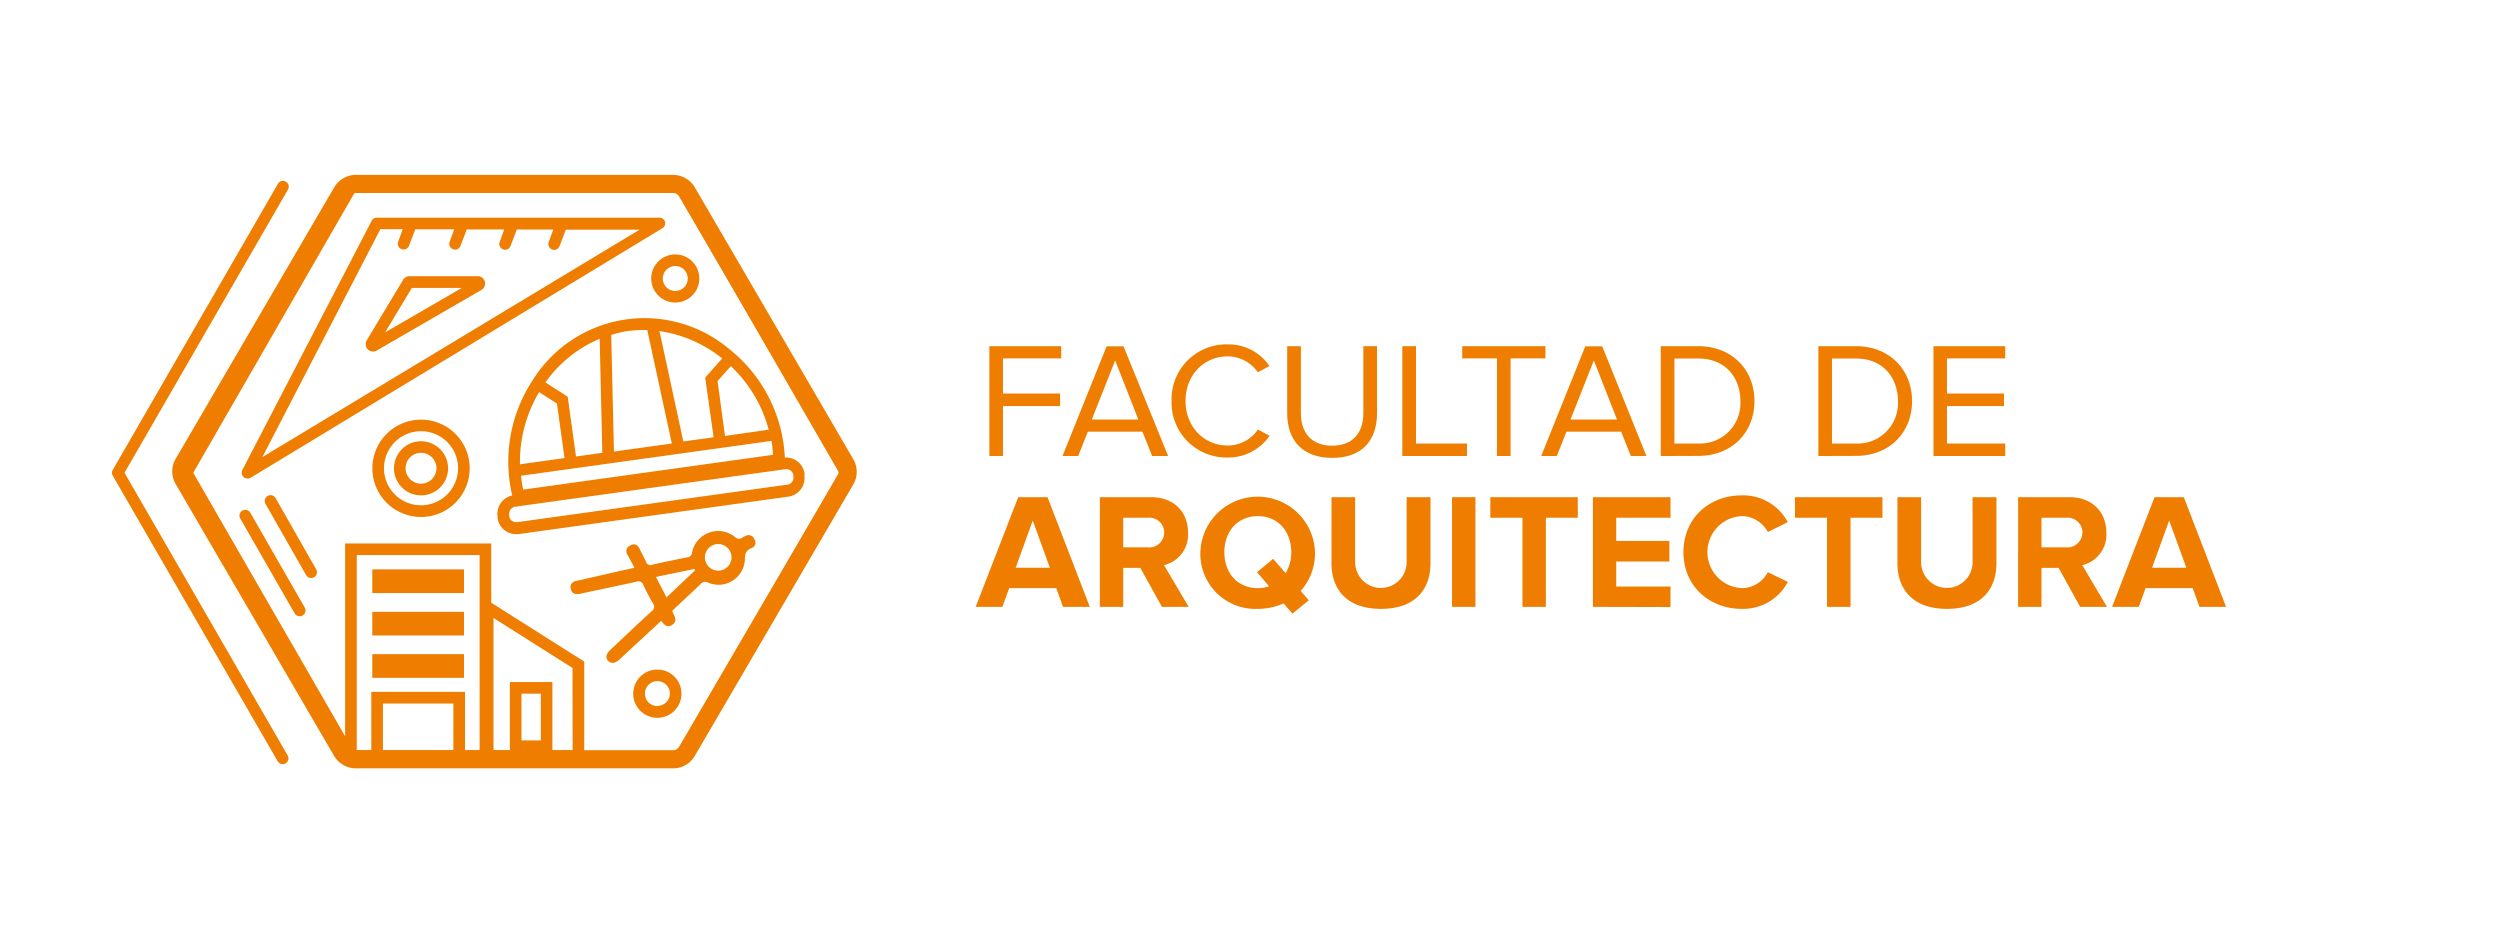 <svg xmlns="http://www.w3.org/2000/svg" id="Capa_1" data-name="Capa 1" viewBox="0 0 400.21 150.99"><defs><style>.cls-1{fill:none;}.cls-2{fill:#ef7d00;}</style></defs><title>elementos perfiles web</title><rect class="cls-1" width="400.21" height="150.99"></rect><path class="cls-2" d="M107.73,30.89a1.14,1.14,0,0,1,1,.57L134.1,74.93a1.09,1.09,0,0,1,0,1.13l-25.38,43.47a1.14,1.14,0,0,1-1,.57H57a1.14,1.14,0,0,1-1-.57L30.61,76.06a1.09,1.09,0,0,1,0-1.13L56,31.46a1.14,1.14,0,0,1,1-.57h50.75m0-2.9H57a4.08,4.08,0,0,0-3.5,2L28.11,73.47a4,4,0,0,0,0,4L53.48,121a4.06,4.06,0,0,0,3.5,2h50.75a4,4,0,0,0,3.5-2l25.38-43.47a4,4,0,0,0,0-4L111.23,30a4.06,4.06,0,0,0-3.5-2Z"></path><path class="cls-2" d="M158.38,73V55.42h11.5v1.95h-9.32V63h9.14v2h-9.14v8Z"></path><path class="cls-2" d="M184.44,73l-1.55-3.9h-8.74L172.6,73h-2.51l7.06-17.56h2.71L187,73Zm-5.92-15.3-3.74,9.46h7.45Z"></path><path class="cls-2" d="M187.55,64.21a8.78,8.78,0,0,1,9-9.08,7.88,7.88,0,0,1,6.67,3.47l-1.85,1a5.94,5.94,0,0,0-4.82-2.55c-3.84,0-6.76,3-6.76,7.13s2.92,7.14,6.76,7.14a5.87,5.87,0,0,0,4.82-2.56l1.87,1a8,8,0,0,1-6.69,3.48A8.79,8.79,0,0,1,187.55,64.21Z"></path><path class="cls-2" d="M206.06,66.16V55.42h2.19V66.11c0,3.21,1.74,5.24,5,5.24s5-2,5-5.24V55.42h2.19V66.13c0,4.38-2.4,7.17-7.17,7.17S206.06,70.48,206.06,66.16Z"></path><path class="cls-2" d="M224.49,73V55.42h2.19V71h8.16v2Z"></path><path class="cls-2" d="M239.64,73V57.37h-5.56V55.42H247.4v1.95h-5.58V73Z"></path><path class="cls-2" d="M261.07,73l-1.55-3.9h-8.75L249.22,73h-2.5l7.06-17.56h2.71L263.57,73Zm-5.92-15.3-3.74,9.46h7.45Z"></path><path class="cls-2" d="M265.86,73V55.42h6c5.45,0,9,3.82,9,8.79s-3.55,8.77-9,8.77Zm12.75-8.77c0-3.79-2.4-6.84-6.74-6.84h-3.82V71h3.82A6.46,6.46,0,0,0,278.61,64.21Z"></path><path class="cls-2" d="M291.09,73V55.42h6c5.45,0,9,3.82,9,8.79s-3.56,8.77-9,8.77Zm12.74-8.77c0-3.79-2.39-6.84-6.74-6.84h-3.82V71h3.82A6.45,6.45,0,0,0,303.83,64.21Z"></path><path class="cls-2" d="M309.52,73V55.42H321v1.95h-9.32V63h9.13v2h-9.13v6H321v2Z"></path><path class="cls-2" d="M170.17,97.15l-1.08-3h-7.53l-1.1,3h-4.27L163,79.59h4.69l6.77,17.56Zm-4.84-13.82-2.74,7.56h5.48Z"></path><path class="cls-2" d="M186,97.15l-3.45-6.24h-2.74v6.24h-3.74V79.59h8.22c3.66,0,5.89,2.4,5.89,5.66a5,5,0,0,1-3.84,5.22l3.95,6.68Zm.37-11.9a2.39,2.39,0,0,0-2.64-2.37h-3.92v4.74h3.92A2.39,2.39,0,0,0,186.37,85.25Z"></path><path class="cls-2" d="M192.16,88.39a9.18,9.18,0,0,1,18.35,0,9.05,9.05,0,0,1-2.29,6.21l1.29,1.5-2.61,2.13-1.42-1.63a10.14,10.14,0,0,1-4.16.87A8.81,8.81,0,0,1,192.16,88.39Zm11,5.47-1.93-2.26,2.58-2.14,2,2.3a6.45,6.45,0,0,0,.9-3.37c0-3.3-2.11-5.77-5.35-5.77S196,85.09,196,88.39s2.08,5.76,5.32,5.76A5.88,5.88,0,0,0,203.17,93.86Z"></path><path class="cls-2" d="M213.15,90.15V79.59h3.79V90a4.12,4.12,0,1,0,8.24,0V79.59H229V90.12c0,4.37-2.58,7.35-7.93,7.35S213.15,94.47,213.15,90.15Z"></path><path class="cls-2" d="M232.45,97.15V79.59h3.74V97.15Z"></path><path class="cls-2" d="M243.72,97.15V82.88h-5.14V79.59h14v3.29h-5.11V97.15Z"></path><path class="cls-2" d="M255,97.15V79.59h12.42v3.29h-8.69v3.71h8.51v3.3h-8.51v4h8.69v3.29Z"></path><path class="cls-2" d="M269.49,88.39c0-5.4,4.09-9.09,9.35-9.09a8.06,8.06,0,0,1,7.35,4.29L283,85.17a4.77,4.77,0,0,0-4.14-2.55,5.77,5.77,0,0,0,0,11.53A4.71,4.71,0,0,0,283,91.6l3.21,1.55a8.1,8.1,0,0,1-7.35,4.32C273.58,97.47,269.49,93.78,269.49,88.39Z"></path><path class="cls-2" d="M292.48,97.15V82.88h-5.13V79.59h14v3.29h-5.11V97.15Z"></path><path class="cls-2" d="M303.75,90.15V79.59h3.79V90a4.12,4.12,0,1,0,8.24,0V79.59h3.82V90.12c0,4.37-2.58,7.35-7.92,7.35S303.75,94.47,303.75,90.15Z"></path><path class="cls-2" d="M333,97.15l-3.45-6.24h-2.74v6.24h-3.74V79.59h8.22c3.66,0,5.9,2.4,5.9,5.66a5,5,0,0,1-3.85,5.22l3.95,6.68Zm.37-11.9a2.39,2.39,0,0,0-2.64-2.37h-3.92v4.74h3.92A2.38,2.38,0,0,0,333.35,85.25Z"></path><path class="cls-2" d="M352.1,97.15l-1.08-3h-7.54l-1.1,3h-4.27l6.8-17.56h4.68l6.77,17.56Zm-4.85-13.82-2.74,7.56H350Z"></path><path class="cls-2" d="M135.87,74.64,110.14,30.08a2.11,2.11,0,0,0-1.81-1H56.88a2.11,2.11,0,0,0-1.81,1L29.35,74.64a2.06,2.06,0,0,0,0,2.09l25.72,44.55a1.51,1.51,0,0,0,.18.26V122h.45a2,2,0,0,0,1.18.38h51.45a2.09,2.09,0,0,0,1.81-1l25.73-44.55A2.11,2.11,0,0,0,135.87,74.64ZM72.58,120.1H61.3v-7.48H72.58Zm4.2,0H74.44v-9.34h-15v9.34H57.11V88.86H76.78Zm9.8-1.57h-3.1v-7.48h3.1Zm5.09,1.57H88.43V109.19H81.62V120.1H79V98.93l12.65,8Zm42.59-44.3-25.73,44.55a.22.22,0,0,1-.2.12H93.53V105.91L78.64,96.49V87H55.25v30.87L31,75.8a.21.21,0,0,1,0-.23L56.68,31a.24.24,0,0,1,.2-.12h51.45a.24.24,0,0,1,.2.12l25.73,44.56A.24.24,0,0,1,134.26,75.8Z"></path><path class="cls-2" d="M19.93,75.68,46.05,30.43a.93.93,0,1,0-1.6-.93L18.05,75.22a.91.91,0,0,0,0,.93l26.4,45.71a.92.92,0,0,0,.8.47.84.84,0,0,0,.46-.13.91.91,0,0,0,.34-1.26Z"></path><path class="cls-2" d="M104.25,44.58a3.85,3.85,0,1,0,3.85-3.85A3.86,3.86,0,0,0,104.25,44.58Zm3.85-2a2,2,0,1,1-2,2A2,2,0,0,1,108.1,42.59Z"></path><path class="cls-2" d="M105.24,107.19a3.86,3.86,0,1,0,3.85,3.86A3.85,3.85,0,0,0,105.24,107.19Zm0,5.85a2,2,0,1,1,2-2A2,2,0,0,1,105.24,113Z"></path><path class="cls-2" d="M106.46,35.52a.93.93,0,0,0-.9-.68H60.33a.93.93,0,0,0-.83.5L38.79,75.25A.94.94,0,0,0,39,76.36a.9.9,0,0,0,.63.25,1,1,0,0,0,.49-.13L106,36.56A.93.93,0,0,0,106.46,35.52ZM42,73.17,60.89,36.69h3.58l-.73,2a.92.92,0,0,0,.54,1.19,1,1,0,0,0,.33.06.93.93,0,0,0,.87-.61l1-2.62h6.23l-.73,2a.93.93,0,0,0,.55,1.19.87.87,0,0,0,.32.06.92.92,0,0,0,.87-.61l1-2.62h6l-.73,2a.93.93,0,0,0,.55,1.19.91.91,0,0,0,.32.06.92.92,0,0,0,.87-.61l1-2.62h5.84l-.73,2a.93.93,0,0,0,.55,1.19.87.87,0,0,0,.32.06.92.92,0,0,0,.87-.61l1-2.62h11.8Z"></path><path class="cls-2" d="M76.48,44.21H65.54a1.19,1.19,0,0,0-1,.57h0L58.7,54.49a1.2,1.2,0,0,0,.18,1.44,1.16,1.16,0,0,0,.83.35,1.11,1.11,0,0,0,.59-.16l16.77-9.71a1.18,1.18,0,0,0-.59-2.2Zm-14.83,9,4.28-7.12h8Z"></path><rect class="cls-2" x="59.6" y="91.15" width="14.68" height="3.79"></rect><rect class="cls-2" x="59.6" y="97.94" width="14.68" height="3.79"></rect><rect class="cls-2" x="59.6" y="104.72" width="14.68" height="3.79"></rect><path class="cls-2" d="M40.06,82.06a.93.93,0,0,0-1.61.93l8.71,15.19a.93.93,0,0,0,1.62-.93Z"></path><path class="cls-2" d="M44.12,79.74a.93.93,0,0,0-1.62.92L49,92.06a.94.94,0,0,0,.81.47,1,1,0,0,0,.46-.12.92.92,0,0,0,.34-1.27Z"></path><path class="cls-2" d="M128.8,75.81a3,3,0,0,0-3.16-2.56A23.57,23.57,0,0,0,116.89,56a21.09,21.09,0,0,0-31.7,5A23.67,23.67,0,0,0,82,79.32a3,3,0,0,0-2.35,3.33l0,.25a3,3,0,0,0,1.15,2,3,3,0,0,0,1.79.6,3,3,0,0,0,.42,0l43.22-6a3,3,0,0,0,2.54-3.36Zm-5.05-3-40,5.57c-.15-.74-.27-1.48-.35-2.22l40.11-5.58A20.57,20.57,0,0,1,123.75,72.84ZM117,58.61a21.69,21.69,0,0,1,6.06,10.18l-7,1L114.87,61Zm-1.4-1.22-2.71,3.06L114.24,70l-4.85.67L105.57,53A20.8,20.8,0,0,1,115.62,57.39Zm-15.71-4.3a18.62,18.62,0,0,1,3.73-.25L107.55,71l-9.27,1.29-.43-18.67A18.61,18.61,0,0,1,99.91,53.09ZM96,54.23l.42,18.26-4.21.59-1.33-9.57-3.57-2.29A20.31,20.31,0,0,1,96,54.23Zm-9.7,8.54,2.86,1.84,1.21,8.72-7.13,1A21.79,21.79,0,0,1,86.31,62.77ZM126,77.59l-43.22,6a1.13,1.13,0,0,1-.83-.22,1.09,1.09,0,0,1-.43-.74l0-.25a1.14,1.14,0,0,1,1-1.27l43.22-6h.16a1.09,1.09,0,0,1,.67.23,1.1,1.1,0,0,1,.44.74l0,.25A1.12,1.12,0,0,1,126,77.59Z"></path><path class="cls-2" d="M67.41,67.18A7.79,7.79,0,1,0,75.19,75,7.79,7.79,0,0,0,67.41,67.18Zm0,13.71A5.93,5.93,0,1,1,73.33,75,5.94,5.94,0,0,1,67.41,80.89Z"></path><path class="cls-2" d="M67.41,70.64A4.33,4.33,0,1,0,71.73,75,4.33,4.33,0,0,0,67.41,70.64Zm0,6.79A2.47,2.47,0,1,1,69.87,75,2.48,2.48,0,0,1,67.41,77.43Z"></path><path class="cls-2" d="M119.33,85.8a2.42,2.42,0,0,0-.55.29c-.4.28-.69.21-1.09-.1a4.26,4.26,0,0,0-6.91,2.51.79.79,0,0,1-.72.71c-1.88.38-3.77.76-5.64,1.19a.71.71,0,0,1-1-.48c-.32-.67-.68-1.31-1-2s-.82-1-1.51-.61a1,1,0,0,0-.41,1.58l1.07,2-2.75.61L92.26,93a1,1,0,0,0-.88,1.3c.13.66.64.87,1.28.78.24,0,.47-.09.7-.14,2.83-.6,5.66-1.18,8.49-1.81a.85.85,0,0,1,1.16.55,32.16,32.16,0,0,0,1.52,2.91.86.86,0,0,1-.22,1.27c-2.21,2-4.4,4.11-6.6,6.17-.69.64-.82,1.26-.37,1.75s1.12.45,1.85-.22l2.33-2.18,4.34-4c.48.69,1,1.16,1.75.65,1-.69.25-1.46,0-2.26,1.5-1.4,3-2.8,4.5-4.23a1,1,0,0,1,1.3-.25,4.22,4.22,0,0,0,5.83-3.68c0-.92.16-1.53,1.1-1.88a.91.91,0,0,0,.45-1.35A1,1,0,0,0,119.33,85.8ZM106.7,95.63,105,92.36l6.17-1.28.12.2ZM116,91.09a2.13,2.13,0,1,1-1.92-3.8,2.13,2.13,0,0,1,1.92,3.8Z"></path></svg>